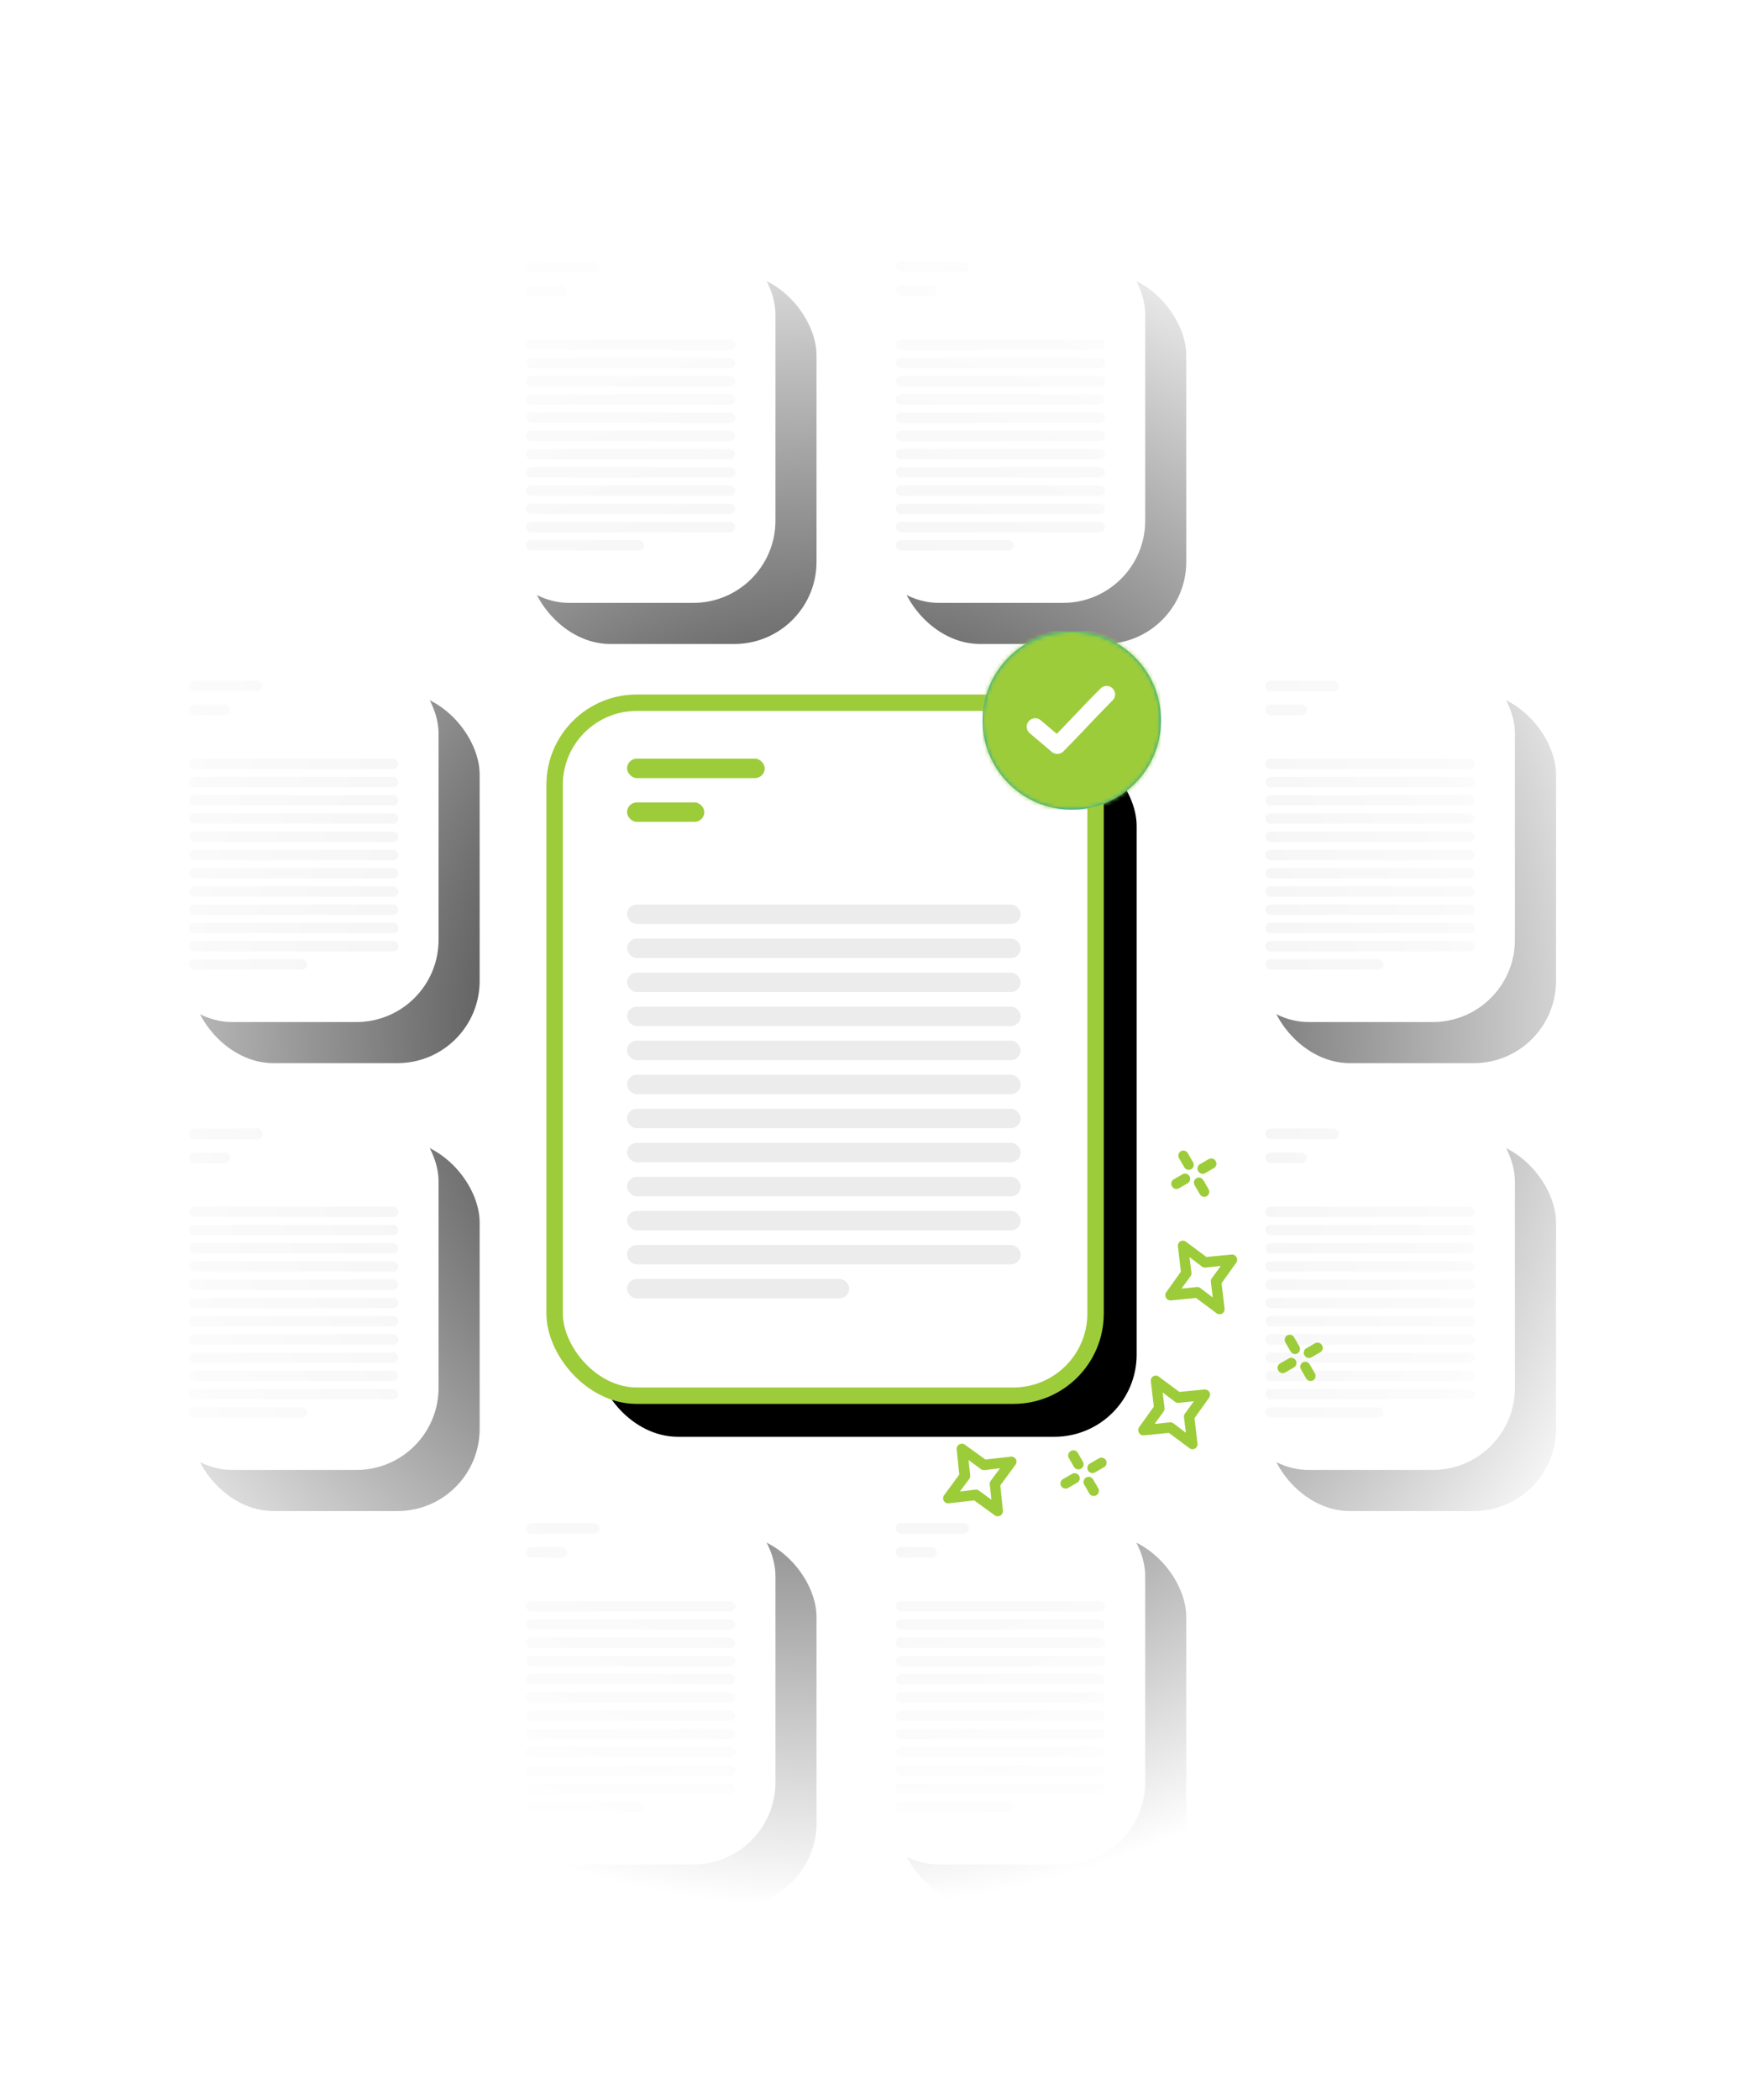 <svg xmlns="http://www.w3.org/2000/svg" xmlns:xlink="http://www.w3.org/1999/xlink" width="425" height="511"><defs><filter id="a" width="310.8%" height="264.1%" x="-91.2%" y="-70.9%" filterUnits="objectBoundingBox"><feOffset dx="10" dy="10" in="SourceAlpha" result="shadowOffsetOuter1"/><feGaussianBlur in="shadowOffsetOuter1" result="shadowBlurOuter1" stdDeviation="23"/><feColorMatrix in="shadowBlurOuter1" values="0 0 0 0 0 0 0 0 0 0 0 0 0 0 0 0 0 0 0.13 0"/></filter><filter id="c" width="310.8%" height="264.1%" x="-91.2%" y="-70.9%" filterUnits="objectBoundingBox"><feOffset dx="10" dy="10" in="SourceAlpha" result="shadowOffsetOuter1"/><feGaussianBlur in="shadowOffsetOuter1" result="shadowBlurOuter1" stdDeviation="23"/><feColorMatrix in="shadowBlurOuter1" values="0 0 0 0 0 0 0 0 0 0 0 0 0 0 0 0 0 0 0.13 0"/></filter><filter id="e" width="310.8%" height="264.1%" x="-91.2%" y="-70.9%" filterUnits="objectBoundingBox"><feOffset dx="10" dy="10" in="SourceAlpha" result="shadowOffsetOuter1"/><feGaussianBlur in="shadowOffsetOuter1" result="shadowBlurOuter1" stdDeviation="23"/><feColorMatrix in="shadowBlurOuter1" values="0 0 0 0 0 0 0 0 0 0 0 0 0 0 0 0 0 0 0.13 0"/></filter><filter id="g" width="310.8%" height="264.1%" x="-91.2%" y="-70.9%" filterUnits="objectBoundingBox"><feOffset dx="10" dy="10" in="SourceAlpha" result="shadowOffsetOuter1"/><feGaussianBlur in="shadowOffsetOuter1" result="shadowBlurOuter1" stdDeviation="23"/><feColorMatrix in="shadowBlurOuter1" values="0 0 0 0 0 0 0 0 0 0 0 0 0 0 0 0 0 0 0.13 0"/></filter><filter id="i" width="310.8%" height="264.1%" x="-91.2%" y="-70.9%" filterUnits="objectBoundingBox"><feOffset dx="10" dy="10" in="SourceAlpha" result="shadowOffsetOuter1"/><feGaussianBlur in="shadowOffsetOuter1" result="shadowBlurOuter1" stdDeviation="23"/><feColorMatrix in="shadowBlurOuter1" values="0 0 0 0 0 0 0 0 0 0 0 0 0 0 0 0 0 0 0.13 0"/></filter><filter id="k" width="310.8%" height="264.1%" x="-91.2%" y="-70.9%" filterUnits="objectBoundingBox"><feOffset dx="10" dy="10" in="SourceAlpha" result="shadowOffsetOuter1"/><feGaussianBlur in="shadowOffsetOuter1" result="shadowBlurOuter1" stdDeviation="23"/><feColorMatrix in="shadowBlurOuter1" values="0 0 0 0 0 0 0 0 0 0 0 0 0 0 0 0 0 0 0.13 0"/></filter><filter id="m" width="310.8%" height="264.1%" x="-91.2%" y="-70.9%" filterUnits="objectBoundingBox"><feOffset dx="10" dy="10" in="SourceAlpha" result="shadowOffsetOuter1"/><feGaussianBlur in="shadowOffsetOuter1" result="shadowBlurOuter1" stdDeviation="23"/><feColorMatrix in="shadowBlurOuter1" values="0 0 0 0 0 0 0 0 0 0 0 0 0 0 0 0 0 0 0.13 0"/></filter><filter id="o" width="310.8%" height="264.1%" x="-91.2%" y="-70.9%" filterUnits="objectBoundingBox"><feOffset dx="10" dy="10" in="SourceAlpha" result="shadowOffsetOuter1"/><feGaussianBlur in="shadowOffsetOuter1" result="shadowBlurOuter1" stdDeviation="23"/><feColorMatrix in="shadowBlurOuter1" values="0 0 0 0 0 0 0 0 0 0 0 0 0 0 0 0 0 0 0.13 0"/></filter><filter id="r" width="215.4%" height="190.1%" x="-50.1%" y="-39.1%" filterUnits="objectBoundingBox"><feMorphology in="SourceAlpha" operator="dilate" radius="2" result="shadowSpreadOuter1"/><feOffset dx="10" dy="10" in="shadowSpreadOuter1" result="shadowOffsetOuter1"/><feGaussianBlur in="shadowOffsetOuter1" result="shadowBlurOuter1" stdDeviation="23"/><feComposite in="shadowBlurOuter1" in2="SourceAlpha" operator="out" result="shadowBlurOuter1"/><feColorMatrix in="shadowBlurOuter1" values="0 0 0 0 0 0 0 0 0 0 0 0 0 0 0 0 0 0 0.13 0"/></filter><rect id="b" width="70.211" height="90.209" x=".543" y=".497" rx="20"/><rect id="d" width="70.211" height="90.209" x=".543" y=".497" rx="20"/><rect id="f" width="70.211" height="90.209" x=".543" y=".497" rx="20"/><rect id="h" width="70.211" height="90.209" x=".543" y=".497" rx="20"/><rect id="j" width="70.211" height="90.209" x=".543" y=".497" rx="20"/><rect id="l" width="70.211" height="90.209" x=".543" y=".497" rx="20"/><rect id="n" width="70.211" height="90.209" x=".543" y=".497" rx="20"/><rect id="p" width="70.211" height="90.209" x=".543" y=".497" rx="20"/><rect id="s" width="131.676" height="168.628" x="0" y="0" rx="20"/><radialGradient id="q" cx="50%" cy="48.813%" r="54.099%" fx="50%" fy="48.813%" gradientTransform="scale(1 .781) rotate(88.006 .43 .557)"><stop offset="0%" stop-color="#FFF" stop-opacity="0"/><stop offset="100%" stop-color="#FFF"/></radialGradient><circle id="t" cx="21.715" cy="21.715" r="21.715"/></defs><g fill="none" fill-rule="evenodd"><g transform="translate(298 158)"><use fill="#000" filter="url(#a)" xlink:href="#b"/><use fill="#FFF" xlink:href="#b"/></g><g fill="#ECECEC" transform="translate(308.01 184.61)"><rect width="50.952" height="2.536" rx="1.268"/><rect width="50.952" height="2.536" y="44.379" rx="1.268"/><rect width="50.952" height="2.536" y="39.941" rx="1.268"/><rect width="50.952" height="2.536" y="35.503" rx="1.268"/><rect width="50.952" height="2.536" y="31.065" rx="1.268"/><rect width="50.952" height="2.536" y="26.627" rx="1.268"/><rect width="50.952" height="2.536" y="22.189" rx="1.268"/><rect width="50.952" height="2.536" y="17.752" rx="1.268"/><rect width="50.952" height="2.536" y="13.314" rx="1.268"/><rect width="50.952" height="2.536" y="8.876" rx="1.268"/><rect width="50.952" height="2.536" y="4.438" rx="1.268"/><rect width="28.758" height="2.536" y="48.817" rx="1.268"/></g><g fill="#ECECEC" transform="translate(308.01 165.619)"><rect width="17.888" height="2.596" rx="1.298"/><rect width="10.042" height="2.596" y="5.842" rx="1.298"/></g><g transform="translate(298 267)"><use fill="#000" filter="url(#c)" xlink:href="#d"/><use fill="#FFF" xlink:href="#d"/></g><g fill="#ECECEC" transform="translate(308.01 293.61)"><rect width="50.952" height="2.536" rx="1.268"/><rect width="50.952" height="2.536" y="44.379" rx="1.268"/><rect width="50.952" height="2.536" y="39.941" rx="1.268"/><rect width="50.952" height="2.536" y="35.503" rx="1.268"/><rect width="50.952" height="2.536" y="31.065" rx="1.268"/><rect width="50.952" height="2.536" y="26.627" rx="1.268"/><rect width="50.952" height="2.536" y="22.189" rx="1.268"/><rect width="50.952" height="2.536" y="17.752" rx="1.268"/><rect width="50.952" height="2.536" y="13.314" rx="1.268"/><rect width="50.952" height="2.536" y="8.876" rx="1.268"/><rect width="50.952" height="2.536" y="4.438" rx="1.268"/><rect width="28.758" height="2.536" y="48.817" rx="1.268"/></g><g fill="#ECECEC" transform="translate(308.01 274.619)"><rect width="17.888" height="2.596" rx="1.298"/><rect width="10.042" height="2.596" y="5.842" rx="1.298"/></g><g transform="translate(208 363)"><use fill="#000" filter="url(#e)" xlink:href="#f"/><use fill="#FFF" xlink:href="#f"/></g><g fill="#ECECEC" transform="translate(218.01 389.61)"><rect width="50.952" height="2.536" rx="1.268"/><rect width="50.952" height="2.536" y="44.379" rx="1.268"/><rect width="50.952" height="2.536" y="39.941" rx="1.268"/><rect width="50.952" height="2.536" y="35.503" rx="1.268"/><rect width="50.952" height="2.536" y="31.065" rx="1.268"/><rect width="50.952" height="2.536" y="26.627" rx="1.268"/><rect width="50.952" height="2.536" y="22.189" rx="1.268"/><rect width="50.952" height="2.536" y="17.752" rx="1.268"/><rect width="50.952" height="2.536" y="13.314" rx="1.268"/><rect width="50.952" height="2.536" y="8.876" rx="1.268"/><rect width="50.952" height="2.536" y="4.438" rx="1.268"/><rect width="28.758" height="2.536" y="48.817" rx="1.268"/></g><g fill="#ECECEC" transform="translate(218.01 370.619)"><rect width="17.888" height="2.596" rx="1.298"/><rect width="10.042" height="2.596" y="5.842" rx="1.298"/></g><g transform="translate(118 363)"><use fill="#000" filter="url(#g)" xlink:href="#h"/><use fill="#FFF" xlink:href="#h"/></g><g fill="#ECECEC" transform="translate(128.01 389.61)"><rect width="50.952" height="2.536" rx="1.268"/><rect width="50.952" height="2.536" y="44.379" rx="1.268"/><rect width="50.952" height="2.536" y="39.941" rx="1.268"/><rect width="50.952" height="2.536" y="35.503" rx="1.268"/><rect width="50.952" height="2.536" y="31.065" rx="1.268"/><rect width="50.952" height="2.536" y="26.627" rx="1.268"/><rect width="50.952" height="2.536" y="22.189" rx="1.268"/><rect width="50.952" height="2.536" y="17.752" rx="1.268"/><rect width="50.952" height="2.536" y="13.314" rx="1.268"/><rect width="50.952" height="2.536" y="8.876" rx="1.268"/><rect width="50.952" height="2.536" y="4.438" rx="1.268"/><rect width="28.758" height="2.536" y="48.817" rx="1.268"/></g><g fill="#ECECEC" transform="translate(128.01 370.619)"><rect width="17.888" height="2.596" rx="1.298"/><rect width="10.042" height="2.596" y="5.842" rx="1.298"/></g><g><g transform="translate(36 267)"><use fill="#000" filter="url(#i)" xlink:href="#j"/><use fill="#FFF" xlink:href="#j"/></g><g fill="#ECECEC" transform="translate(46.01 293.61)"><rect width="50.952" height="2.536" rx="1.268"/><rect width="50.952" height="2.536" y="44.379" rx="1.268"/><rect width="50.952" height="2.536" y="39.941" rx="1.268"/><rect width="50.952" height="2.536" y="35.503" rx="1.268"/><rect width="50.952" height="2.536" y="31.065" rx="1.268"/><rect width="50.952" height="2.536" y="26.627" rx="1.268"/><rect width="50.952" height="2.536" y="22.189" rx="1.268"/><rect width="50.952" height="2.536" y="17.752" rx="1.268"/><rect width="50.952" height="2.536" y="13.314" rx="1.268"/><rect width="50.952" height="2.536" y="8.876" rx="1.268"/><rect width="50.952" height="2.536" y="4.438" rx="1.268"/><rect width="28.758" height="2.536" y="48.817" rx="1.268"/></g><g fill="#ECECEC" transform="translate(46.01 274.619)"><rect width="17.888" height="2.596" rx="1.298"/><rect width="10.042" height="2.596" y="5.842" rx="1.298"/></g></g><g><g transform="translate(36 158)"><use fill="#000" filter="url(#k)" xlink:href="#l"/><use fill="#FFF" xlink:href="#l"/></g><g fill="#ECECEC" transform="translate(46.01 184.61)"><rect width="50.952" height="2.536" rx="1.268"/><rect width="50.952" height="2.536" y="44.379" rx="1.268"/><rect width="50.952" height="2.536" y="39.941" rx="1.268"/><rect width="50.952" height="2.536" y="35.503" rx="1.268"/><rect width="50.952" height="2.536" y="31.065" rx="1.268"/><rect width="50.952" height="2.536" y="26.627" rx="1.268"/><rect width="50.952" height="2.536" y="22.189" rx="1.268"/><rect width="50.952" height="2.536" y="17.752" rx="1.268"/><rect width="50.952" height="2.536" y="13.314" rx="1.268"/><rect width="50.952" height="2.536" y="8.876" rx="1.268"/><rect width="50.952" height="2.536" y="4.438" rx="1.268"/><rect width="28.758" height="2.536" y="48.817" rx="1.268"/></g><g fill="#ECECEC" transform="translate(46.01 165.619)"><rect width="17.888" height="2.596" rx="1.298"/><rect width="10.042" height="2.596" y="5.842" rx="1.298"/></g></g><g><g transform="translate(118 56)"><use fill="#000" filter="url(#m)" xlink:href="#n"/><use fill="#FFF" xlink:href="#n"/></g><g fill="#ECECEC" transform="translate(128.01 82.61)"><rect width="50.952" height="2.536" rx="1.268"/><rect width="50.952" height="2.536" y="44.379" rx="1.268"/><rect width="50.952" height="2.536" y="39.941" rx="1.268"/><rect width="50.952" height="2.536" y="35.503" rx="1.268"/><rect width="50.952" height="2.536" y="31.065" rx="1.268"/><rect width="50.952" height="2.536" y="26.627" rx="1.268"/><rect width="50.952" height="2.536" y="22.189" rx="1.268"/><rect width="50.952" height="2.536" y="17.752" rx="1.268"/><rect width="50.952" height="2.536" y="13.314" rx="1.268"/><rect width="50.952" height="2.536" y="8.876" rx="1.268"/><rect width="50.952" height="2.536" y="4.438" rx="1.268"/><rect width="28.758" height="2.536" y="48.817" rx="1.268"/></g><g fill="#ECECEC" transform="translate(128.01 63.619)"><rect width="17.888" height="2.596" rx="1.298"/><rect width="10.042" height="2.596" y="5.842" rx="1.298"/></g></g><g><g transform="translate(208 56)"><use fill="#000" filter="url(#o)" xlink:href="#p"/><use fill="#FFF" xlink:href="#p"/></g><g fill="#ECECEC" transform="translate(218.01 82.61)"><rect width="50.952" height="2.536" rx="1.268"/><rect width="50.952" height="2.536" y="44.379" rx="1.268"/><rect width="50.952" height="2.536" y="39.941" rx="1.268"/><rect width="50.952" height="2.536" y="35.503" rx="1.268"/><rect width="50.952" height="2.536" y="31.065" rx="1.268"/><rect width="50.952" height="2.536" y="26.627" rx="1.268"/><rect width="50.952" height="2.536" y="22.189" rx="1.268"/><rect width="50.952" height="2.536" y="17.752" rx="1.268"/><rect width="50.952" height="2.536" y="13.314" rx="1.268"/><rect width="50.952" height="2.536" y="8.876" rx="1.268"/><rect width="50.952" height="2.536" y="4.438" rx="1.268"/><rect width="28.758" height="2.536" y="48.817" rx="1.268"/></g><g fill="#ECECEC" transform="translate(218.01 63.619)"><rect width="17.888" height="2.596" rx="1.298"/><rect width="10.042" height="2.596" y="5.842" rx="1.298"/></g></g><path fill="url(#q)" d="M378.838.129c11.046 0 20 8.954 20 20v469.687c0 11.046-8.954 20-20 20h-358c-11.046 0-20-8.954-20-20V20.13c0-11.046 8.954-20 20-20h358zm-134 171.603h-90c-11.046 0-20 8.954-20 20v126.481c0 11.046 8.954 20 20 20h90c11.046 0 20-8.954 20-20v-126.48c0-11.047-8.954-20-20-20z" transform="translate(1 .341)"/><g><g transform="translate(135 171)"><use fill="#000" filter="url(#r)" xlink:href="#s"/><use fill="#FFF" stroke="#9DCC3A" stroke-width="4" xlink:href="#s"/></g><g fill="#ECECEC" transform="translate(152.635 220.11)"><rect width="95.818" height="4.733" rx="2.367"/><rect width="95.818" height="4.733" y="82.835" rx="2.367"/><rect width="95.818" height="4.733" y="74.551" rx="2.367"/><rect width="95.818" height="4.733" y="66.268" rx="2.367"/><rect width="95.818" height="4.733" y="57.984" rx="2.367"/><rect width="95.818" height="4.733" y="49.701" rx="2.367"/><rect width="95.818" height="4.733" y="41.417" rx="2.367"/><rect width="95.818" height="4.733" y="33.134" rx="2.367"/><rect width="95.818" height="4.733" y="24.85" rx="2.367"/><rect width="95.818" height="4.733" y="16.567" rx="2.367"/><rect width="95.818" height="4.733" y="8.283" rx="2.367"/><rect width="54.081" height="4.733" y="91.118" rx="2.367"/></g><g fill="#9DCC3A" transform="translate(152.635 184.609)"><rect width="33.507" height="4.733" rx="2.367"/><rect width="18.811" height="4.733" y="10.65" rx="2.367"/></g></g><g><g transform="translate(239.173 153.59)"><mask id="u" fill="#fff"><use xlink:href="#t"/></mask><use fill="#00A0CE" fill-rule="nonzero" xlink:href="#t"/><g fill="#9DCC3A" mask="url(#u)"><path d="M0 0h43.43v43.43H0z"/></g></g><path d="M269.296 166.92a2.08 2.08 0 00-1.42.633c-3.955 3.963-6.974 7.273-10.645 11.02l-3.91-3.304a2.072 2.072 0 00-1.508-.48 2.066 2.066 0 00-1.15 3.642l5.368 4.542c.82.69 2.03.64 2.787-.116 4.447-4.457 7.613-8.017 11.975-12.388a2.063 2.063 0 00-1.497-3.548z" fill="#FFF"/><g fill="#9DCC3A"><path d="M294.371 338.754c.253.438.229.98-.065 1.379l-3.55 4.964.722 6.17c.067.501-.17.985-.595 1.23-.427.246-.962.209-1.364-.099l-4.982-3.71-6.073.591c-.494.056-.975-.194-1.228-.632s-.228-.98.067-1.379l3.549-4.964-.722-6.17c-.066-.501.17-.983.595-1.23.426-.245.963-.209 1.363.1l4.982 3.71 6.075-.592a1.26 1.26 0 011.226.632zm-3.762 2.23l-3.706.392c-.31.033-.629-.056-.882-.25l-3.026-2.29.471 3.766c.04.316-.042.636-.226.889l-2.192 3.013 3.708-.39c.31-.034.628.056.881.248l3.025 2.29-.47-3.765c-.04-.315.041-.636.226-.888l2.191-3.015zm10.356-35.067c.253.437.228.98-.067 1.378l-3.55 4.965.724 6.17c.066.502-.17.984-.596 1.23-.426.246-.962.21-1.363-.099l-4.982-3.711-6.074.593c-.494.055-.975-.195-1.228-.632s-.228-.98.067-1.38l3.55-4.965-.723-6.17c-.067-.5.17-.983.595-1.228a1.23 1.23 0 011.364.097l4.98 3.712 6.076-.592a1.26 1.26 0 011.227.631zm-3.812 2.143l-3.707.391a1.25 1.25 0 01-.883-.249l-3.024-2.29.47 3.765a1.24 1.24 0 01-.226.889l-2.191 3.012 3.706-.39c.311-.034.63.056.883.248l3.025 2.29-.47-3.765a1.24 1.24 0 01.226-.888l2.19-3.015zm-7.623-21.833c.349.604.155 1.369-.434 1.709l-2.128 1.229c-.59.34-1.348.125-1.697-.478-.349-.605-.155-1.37.434-1.71l2.129-1.228c.589-.34 1.347-.126 1.696.479zm25.874 44.816c.167.289.216.633.135.953-.081.32-.286.592-.569.755l-2.13 1.23c-.588.34-1.347.125-1.696-.479s-.155-1.369.434-1.709l2.13-1.23c.589-.34 1.347-.125 1.696.48zm-25.008-48.23c.348.603.154 1.367-.434 1.707-.588.34-1.347.126-1.696-.478l-1.262-2.186c-.349-.604-.155-1.369.434-1.709.588-.34 1.347-.125 1.696.48zm3.786 6.558c.349.603.155 1.368-.434 1.708-.588.34-1.347.125-1.695-.479l-1.263-2.186c-.348-.604-.154-1.368.434-1.708.588-.34 1.347-.126 1.696.478zm22.088 38.256c.349.605.154 1.368-.434 1.708-.588.34-1.347.126-1.696-.478l-1.262-2.186c-.348-.603-.154-1.368.434-1.708.588-.34 1.347-.125 1.696.479zm3.786 6.558c.349.605.155 1.369-.434 1.709-.588.34-1.347.125-1.696-.48l-1.262-2.185c-.348-.604-.154-1.368.434-1.708.588-.34 1.347-.125 1.696.478zm-24.14-51.646c.35.605.156 1.368-.432 1.708l-2.13 1.23c-.281.162-.62.204-.938.115a1.285 1.285 0 01-.893-1.547 1.22 1.22 0 01.569-.755l2.13-1.23c.588-.34 1.347-.125 1.696.479zm25.875 44.816c.349.604.155 1.368-.433 1.708l-2.13 1.23c-.28.162-.62.203-.938.114a1.28 1.28 0 01-.758-.593 1.281 1.281 0 01-.134-.953c.081-.32.287-.593.568-.756l2.13-1.23c.588-.34 1.347-.125 1.696.48zM243.498 368.804c-.436.252-.98.224-1.38-.075l-4.988-3.606-6.169.692a1.24 1.24 0 01-1.234-.607 1.243 1.243 0 01.09-1.374l3.684-4.996-.628-6.123c-.059-.497.188-.98.624-1.232.437-.252.98-.224 1.38.075l4.989 3.606 6.168-.692c.5-.063.985.177 1.234.609.248.43.214.97-.09 1.371l-3.684 4.996.629 6.123c.058.498-.189.981-.625 1.233zm-2.168-3.853l-.413-3.736a1.246 1.246 0 01.244-.887l2.274-3.034-3.765.45a1.24 1.24 0 01-.89-.232l-3.028-2.226.413 3.736c.036.314-.052.633-.244.887l-2.273 3.035 3.764-.453c.316-.038.637.046.89.233l3.03 2.226zm21.8-7.55a1.25 1.25 0 01-1.712-.446l-1.243-2.152a1.25 1.25 0 01.469-1.706 1.25 1.25 0 011.71.447l1.243 2.151a1.25 1.25 0 01-.468 1.706zm3.42.894a1.25 1.25 0 01-1.712-.446 1.251 1.251 0 01.469-1.706l2.18-1.259a1.25 1.25 0 011.712.448 1.25 1.25 0 01-.469 1.704zm-6.539 3.775a1.25 1.25 0 01-1.711-.446 1.25 1.25 0 01.468-1.706l2.18-1.258a1.25 1.25 0 011.712.447 1.25 1.25 0 01-.47 1.705zm6.846 1.79a1.25 1.25 0 01-1.711-.448l-1.243-2.152a1.238 1.238 0 01-.121-.946 1.272 1.272 0 011.542-.89c.32.084.594.293.759.579l1.24 2.149a1.25 1.25 0 01-.466 1.707z"/></g></g></g></svg>
